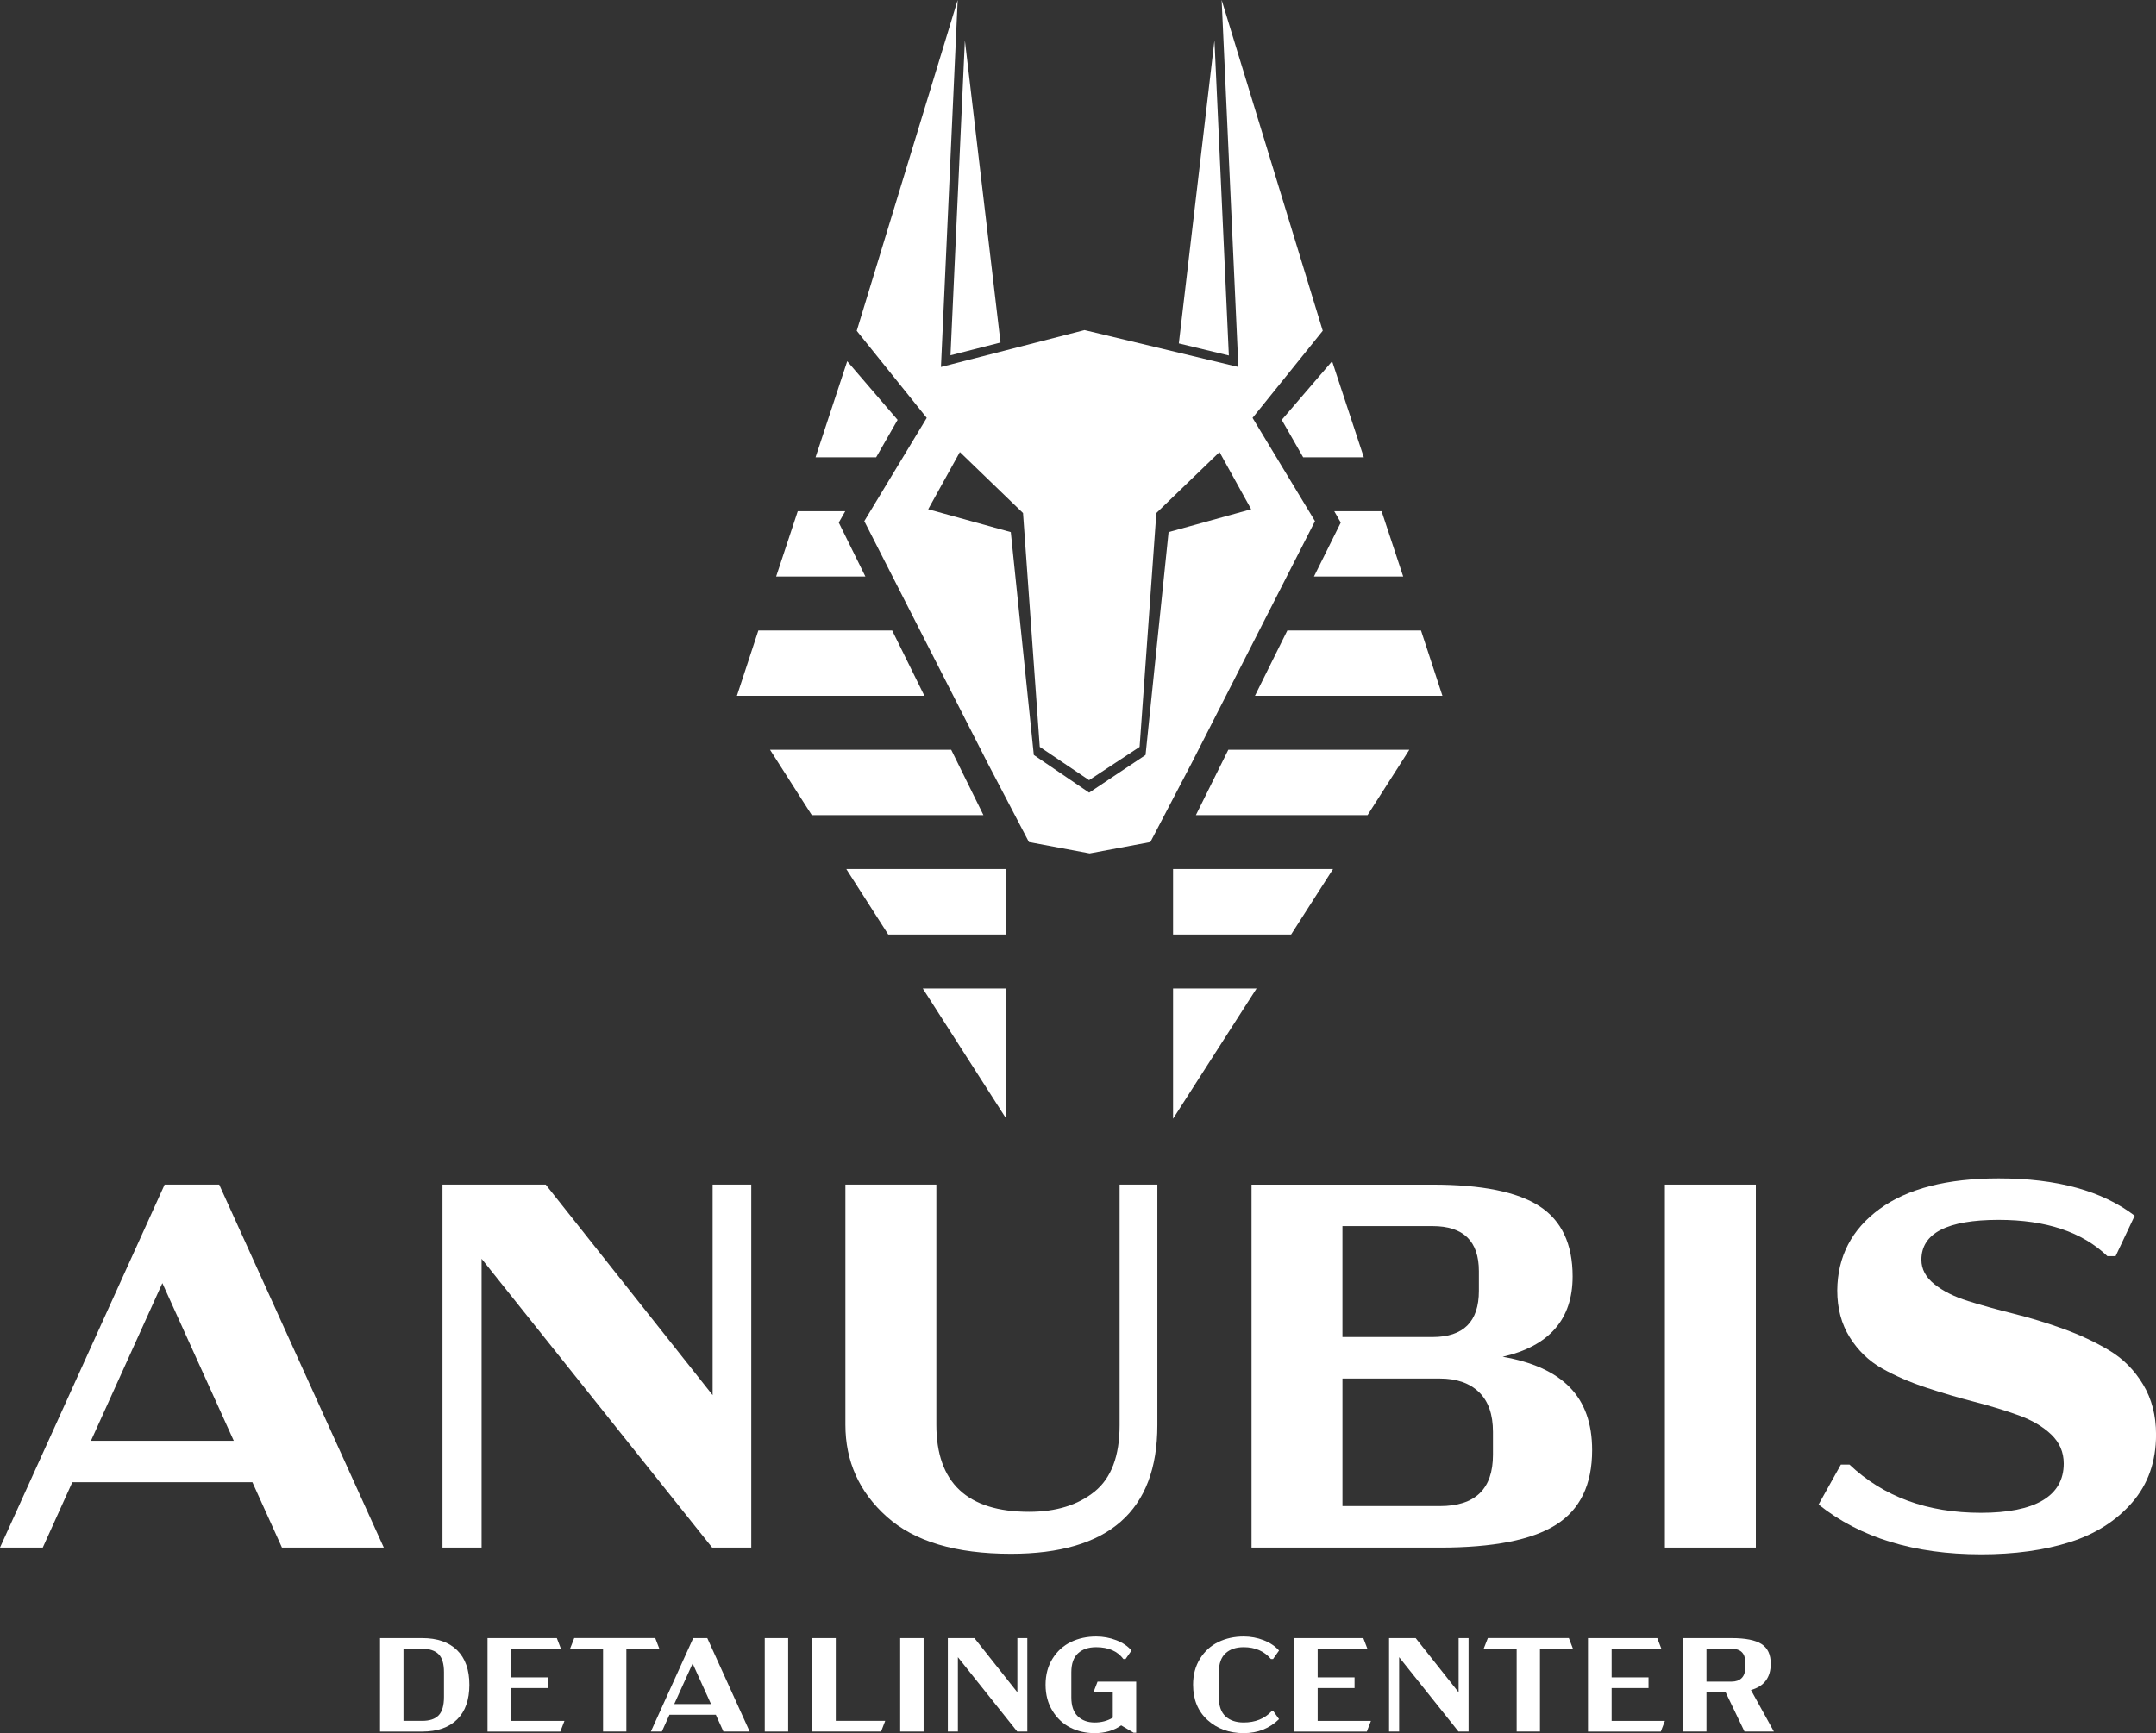 <?xml version="1.0" encoding="UTF-8"?> <svg xmlns="http://www.w3.org/2000/svg" id="_Слой_2" data-name="Слой 2" viewBox="0 0 998.21 802.62"><rect x="0" y="0" width="998.21" height="802.62" fill="#333333" stroke="none"/><defs><style> .cls-1 { fill: #fff; } </style></defs><g id="_Слой_1-2" data-name="Слой 1"><g><polygon class="cls-1" points="388.34 242.01 400.67 267 359.34 267 369.34 236.76 391.33 236.76 388.34 242.01"></polygon><polygon class="cls-1" points="415.58 194.44 405.66 211.77 377.59 211.77 392.25 167.28 415.58 194.44"></polygon><polygon class="cls-1" points="427.99 322.23 341.18 322.23 351.1 291.99 413.08 291.99 427.99 322.23"></polygon><polygon class="cls-1" points="455.31 377.47 375.84 377.47 356.51 347.22 440.4 347.22 455.31 377.47"></polygon><polygon class="cls-1" points="465.89 402.46 465.89 432.78 411.25 432.78 391.83 402.46 465.89 402.46"></polygon><polygon class="cls-1" points="427.24 457.77 465.89 457.77 465.89 518.09 427.24 457.77"></polygon><polygon class="cls-1" points="543.12 457.77 581.78 457.77 543.12 518.09 543.12 457.77"></polygon><polygon class="cls-1" points="543.12 402.46 617.18 402.46 597.77 432.78 543.12 432.78 543.12 402.46"></polygon><polygon class="cls-1" points="568.7 347.22 652.5 347.22 633.18 377.47 553.7 377.47 568.7 347.22"></polygon><polygon class="cls-1" points="631.43 211.77 603.35 211.77 593.44 194.44 616.76 167.28 631.43 211.77"></polygon><polygon class="cls-1" points="608.35 267 620.76 242.01 617.76 236.76 639.67 236.76 649.67 267 608.35 267"></polygon><polygon class="cls-1" points="667.83 322.23 581.03 322.23 596.02 291.99 657.92 291.99 667.83 322.23"></polygon><polygon class="cls-1" points="463.23 158.62 440.07 164.53 446.73 18.74 463.23 158.62"></polygon><path class="cls-1" d="M612.43,153.2L565.61,0l7.75,169.95-71.23-17.08-66.48,17.08L443.4,0l-46.74,153.2,32.41,40.32-28.91,47.82,56.98,111.8,19.24,36.82,28.08,5.25h.08l28.07-5.25,19.24-36.82,56.98-111.8-28.91-47.82,32.49-40.32ZM541.04,246.42l-10.66,103.22-26.07,17.41h-.08l-25.58-17.41-10.66-103.22-38.24-10.58,14.66-26.49,29.24,28.24,7.75,108.3,22.74,15.33.08.08,23.41-15.41,7.75-108.3,29.24-28.24,14.66,26.49-38.24,10.58Z"></path><polygon class="cls-1" points="568.95 164.62 545.79 159.03 562.28 18.74 568.95 164.62"></polygon></g><g><path class="cls-1" d="M130.54,716.69l-13.68-30.26H33.48l-13.68,30.26H0l76.22-168.09h25.27l76.21,168.09h-47.16ZM42.11,667.22h66.12l-33.06-73-33.05,73Z"></path><path class="cls-1" d="M329.93,548.6h17.9v168.09h-18.11l-106.75-133.75v133.75h-18.1v-168.09h47.8l77.27,97.49v-97.49Z"></path><path class="cls-1" d="M535.85,548.6v111.42c0,39.7-22.6,59.55-67.8,59.55-25.55,0-44.7-5.72-57.48-17.17s-19.16-25.66-19.16-42.62v-111.18h42.11v111.18c0,26.89,14.32,40.34,42.96,40.34,12.49,0,22.59-3.12,30.31-9.36,7.72-6.24,11.58-16.49,11.58-30.74v-111.42h17.47Z"></path><path class="cls-1" d="M695.66,628.32c13.9,2.4,24.28,7.13,31.16,14.17,6.87,7.05,10.32,16.73,10.32,29.06,0,16.01-5.57,27.54-16.73,34.58-11.16,7.05-29.09,10.57-53.8,10.57h-87.16v-168.09h83.8c22.74,0,39.24,3.32,49.48,9.97,10.25,6.64,15.38,17.49,15.38,32.54,0,19.85-10.81,32.26-32.43,37.22ZM621.54,567.81v51.38h41.69c14.32,0,21.48-7.12,21.48-21.37v-9.12c0-13.93-7.16-20.89-21.48-20.89h-41.69ZM691.23,673.7v-10.56c0-8.16-2.17-14.33-6.52-18.49s-10.39-6.24-18.11-6.24h-45.05v59.07h45.05c16.43,0,24.63-7.92,24.63-23.77Z"></path><path class="cls-1" d="M770.83,716.69v-168.09h42.11v168.09h-42.11Z"></path><path class="cls-1" d="M917.15,719.81c-30.88,0-55.93-7.69-75.16-23.06l10.32-18.49h4c15.72,14.89,36,22.33,60.85,22.33s38.33-7.6,38.33-22.81c0-5.28-1.94-9.76-5.79-13.45-3.86-3.68-8.88-6.64-15.06-8.88-6.17-2.24-12.98-4.32-20.42-6.24-7.44-1.92-14.91-4.12-22.42-6.6s-14.32-5.44-20.43-8.88c-6.1-3.44-11.09-8.25-14.94-14.41-3.86-6.16-5.79-13.41-5.79-21.73.14-15.69,6.66-28.25,19.58-37.7,12.91-9.45,31.3-14.17,55.17-14.17,26.94,0,47.93,5.76,62.95,17.29l-8.84,18.73h-3.79c-11.65-11.2-28.43-16.81-50.32-16.81-23.87,0-35.8,6.17-35.8,18.49,0,4.32,2,8.08,6,11.28,3.99,3.21,9.18,5.8,15.58,7.81,6.39,2,13.44,3.96,21.16,5.88,7.71,1.92,15.44,4.28,23.16,7.08,7.71,2.8,14.77,6.13,21.16,9.97,6.39,3.84,11.58,9.09,15.58,15.73,4,6.64,6,14.37,6,23.17,0,12.49-3.68,22.97-11.05,31.46-7.37,8.49-16.99,14.61-28.85,18.37s-25.58,5.65-41.17,5.65Z"></path></g><g><path class="cls-1" d="M175.96,758.61h19.52c6.97,0,12.36,1.87,16.15,5.6,3.8,3.73,5.69,9.08,5.69,16.04s-1.9,12.31-5.69,16.04c-3.79,3.73-9.18,5.6-16.15,5.6h-19.52v-43.27ZM195.48,763.55h-8.67v33.38h8.67c3.43,0,5.97-.85,7.61-2.56s2.47-4.55,2.47-8.5v-11.5c0-3.87-.83-6.65-2.5-8.31-1.66-1.67-4.19-2.51-7.58-2.51Z"></path><path class="cls-1" d="M225.72,801.88v-43.27h32.09l1.9,4.95h-23.04v13.23h17.08v4.95h-17.08v15.21h24.66l-1.9,4.95h-33.71Z"></path><path class="cls-1" d="M305.29,763.55h-15.29v38.33h-10.79v-38.33h-15.28l1.94-4.95h37.51l1.9,4.95Z"></path><path class="cls-1" d="M334.94,801.88l-3.52-7.79h-21.46l-3.52,7.79h-5.09l19.61-43.27h6.51l19.62,43.27h-12.15ZM312.17,789.15h17.02l-8.51-18.79-8.51,18.79Z"></path><path class="cls-1" d="M354.07,801.88v-43.27h10.84v43.27h-10.84Z"></path><path class="cls-1" d="M386.97,796.93h22.87l-1.9,4.95h-31.82v-43.27h10.84v38.33Z"></path><path class="cls-1" d="M416.78,801.88v-43.27h10.84v43.27h-10.84Z"></path><path class="cls-1" d="M471.04,758.61h4.6v43.27h-4.66l-27.48-34.43v34.43h-4.66v-43.27h12.31l19.89,25.1v-25.1Z"></path><path class="cls-1" d="M508.17,778.76h17.88v23.67h-1.19l-5.75-3.4c-3.39,2.39-7.49,3.59-12.3,3.59-4.08,0-7.83-.85-11.22-2.56-3.4-1.71-6.16-4.3-8.29-7.76-2.14-3.46-3.21-7.5-3.21-12.11s1.08-8.64,3.23-12.08,4.98-6.01,8.49-7.7c3.5-1.69,7.4-2.54,11.71-2.54,3.21,0,6.3.57,9.27,1.7s5.33,2.73,7.1,4.79l-2.77,3.95h-.98c-2.75-3.67-6.96-5.5-12.63-5.5-3.55,0-6.35.95-8.4,2.84-2.06,1.9-3.09,4.82-3.09,8.78v11.63c0,3.91.99,6.83,2.99,8.75,1.99,1.92,4.59,2.87,7.8,2.87s5.87-.74,8.4-2.22v-11.75h-8.95l1.9-4.95Z"></path><path class="cls-1" d="M575.81,802.62c-6.65,0-12.22-2.02-16.69-6.05-4.48-4.04-6.73-9.5-6.73-16.38,0-4.61,1.08-8.64,3.23-12.08s4.98-6.01,8.49-7.7c3.5-1.69,7.4-2.54,11.71-2.54,3.21,0,6.28.57,9.21,1.7s5.31,2.73,7.16,4.79l-2.77,3.95h-.98c-3.11-3.67-7.31-5.5-12.63-5.5-3.55,0-6.35.95-8.4,2.84-2.06,1.9-3.09,4.82-3.09,8.78v11.63c0,3.95,1.03,6.88,3.09,8.78s4.86,2.84,8.4,2.84c5.35,0,9.62-1.71,12.85-5.13h.98l2.55,3.58c-4.41,4.33-9.87,6.49-16.37,6.49Z"></path><path class="cls-1" d="M599.12,801.88v-43.27h32.09l1.9,4.95h-23.04v13.23h17.08v4.95h-17.08v15.21h24.66l-1.9,4.95h-33.71Z"></path><path class="cls-1" d="M675.33,758.61h4.6v43.27h-4.66l-27.48-34.43v34.43h-4.66v-43.27h12.31l19.89,25.1v-25.1Z"></path><path class="cls-1" d="M728.28,763.55h-15.29v38.33h-10.79v-38.33h-15.28l1.94-4.95h37.51l1.9,4.95Z"></path><path class="cls-1" d="M735.22,801.88v-43.27h32.09l1.9,4.95h-23.04v13.23h17.08v4.95h-17.08v15.21h24.66l-1.9,4.95h-33.71Z"></path><path class="cls-1" d="M821.29,801.88h-13.6l-8.73-18.17h-8.88v18.17h-10.84v-43.27h22.45c6.43,0,11.06.92,13.9,2.75,2.84,1.84,4.25,4.87,4.25,9.12,0,6.39-3.05,10.45-9.16,12.18l10.62,19.22ZM790.08,763.55v15.21h11.6c1.99,0,3.54-.54,4.65-1.6,1.12-1.07,1.68-2.66,1.68-4.76v-2.73c0-4.08-2.12-6.12-6.34-6.12h-11.6Z"></path></g></g></svg> 
